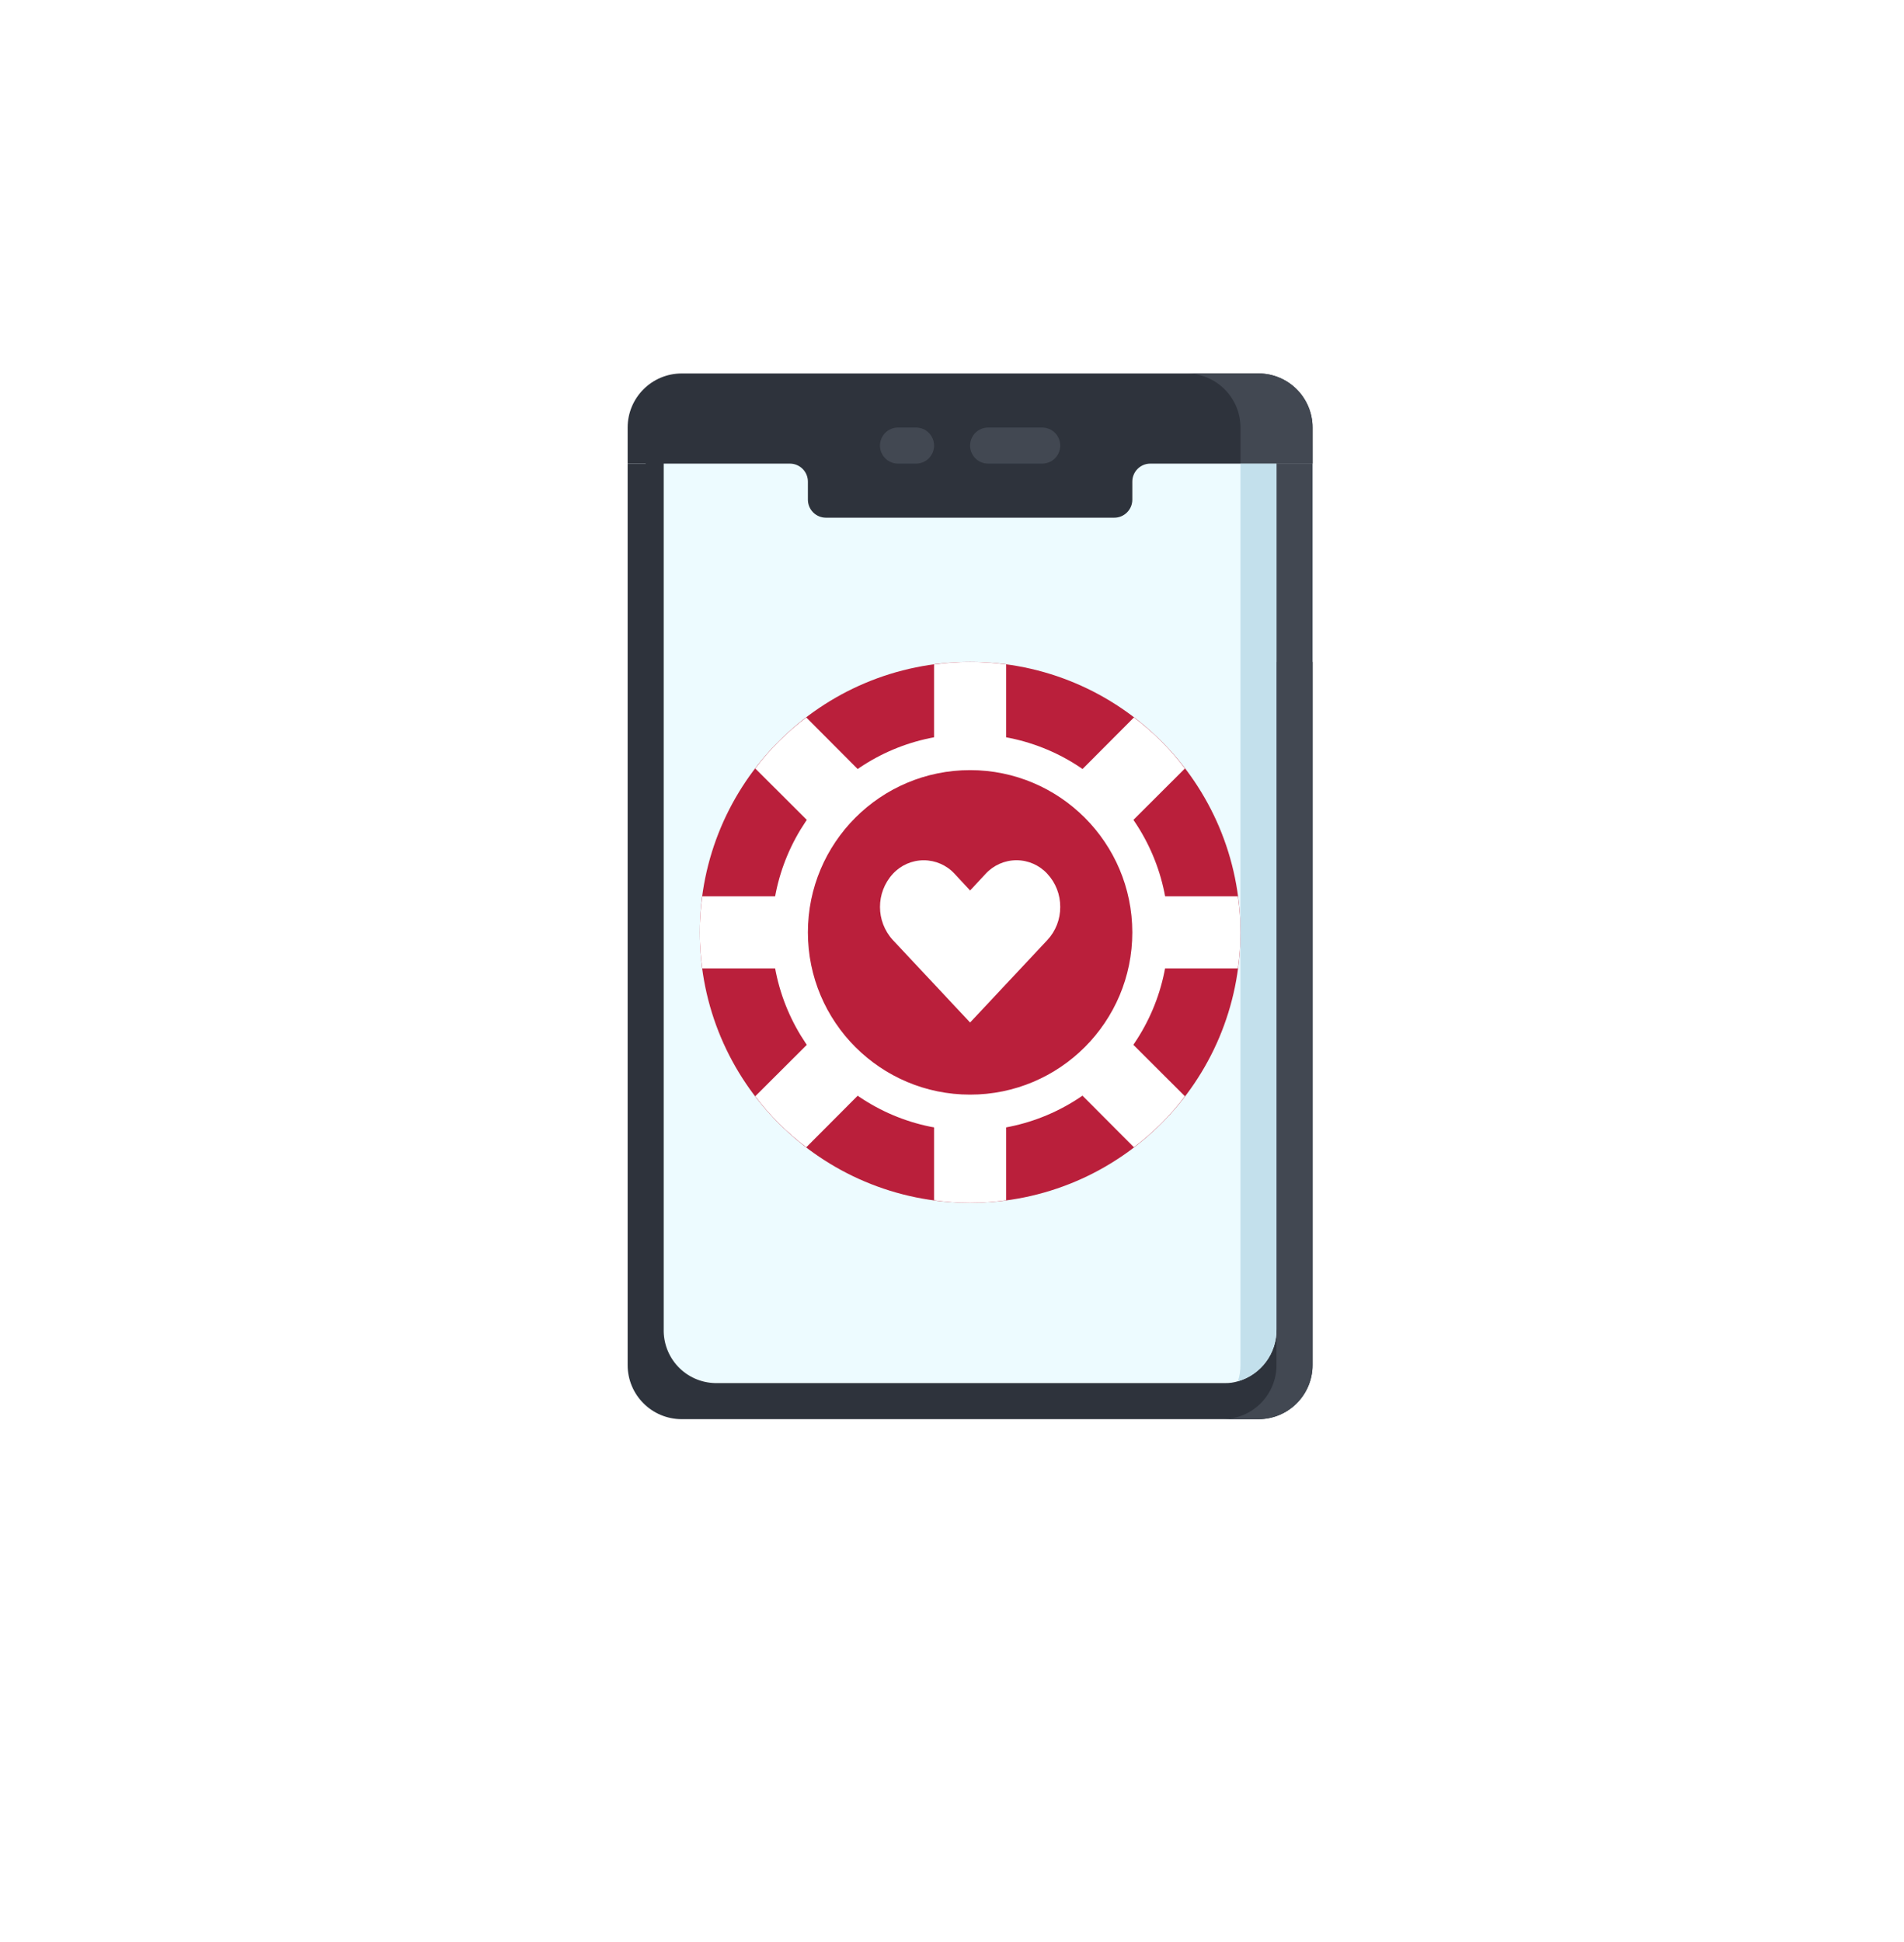<svg width="51" height="52" viewBox="0 0 51 52" fill="none" xmlns="http://www.w3.org/2000/svg">
<g filter="url(#filter0_d_476_170)">
<ellipse cx="25.5" cy="23.752" rx="23.5" ry="23.752" fill="white"/>
</g>
<g clip-path="url(#clip0_476_170)">
<path d="M35.157 11.931V36.552C35.157 37.352 34.509 38 33.709 38H18.261C17.461 38 16.812 37.352 16.812 36.552V11.931H21.157C21.424 11.931 21.64 12.147 21.64 12.414V12.896C21.64 13.163 21.856 13.379 22.123 13.379H29.847C30.113 13.379 30.33 13.163 30.33 12.896V12.414C30.33 12.147 30.546 11.931 30.812 11.931H35.157Z" fill="#EDFBFF"/>
<path d="M35.157 11.448V12.414H30.812C30.546 12.414 30.33 12.63 30.33 12.896V13.379C30.33 13.646 30.113 13.862 29.847 13.862H22.123C21.856 13.862 21.64 13.646 21.64 13.379V12.896C21.64 12.63 21.424 12.414 21.157 12.414H16.812V11.448C16.812 10.648 17.461 10 18.261 10H33.709C34.509 10 35.157 10.648 35.157 11.448Z" fill="#2E333C"/>
<path d="M33.226 24.965C33.226 28.965 29.985 32.207 25.985 32.207C21.986 32.207 18.744 28.965 18.744 24.965C18.744 20.966 21.986 17.724 25.985 17.724C29.985 17.724 33.226 20.966 33.226 24.965Z" fill="#BA1F3B"/>
<path d="M28.399 24.285C28.401 24.613 28.279 24.929 28.056 25.169L25.985 27.379L23.914 25.169C23.457 24.668 23.457 23.901 23.914 23.4C24.127 23.167 24.427 23.035 24.743 23.035C25.058 23.035 25.359 23.167 25.572 23.4L25.985 23.844L26.398 23.4C26.611 23.167 26.912 23.034 27.227 23.034C27.543 23.034 27.843 23.167 28.056 23.4C28.279 23.641 28.401 23.957 28.399 24.285Z" fill="white"/>
<path d="M23.32 28.992L21.597 30.72C21.081 30.329 20.621 29.87 20.23 29.354L21.959 27.63C22.316 28.171 22.779 28.634 23.32 28.992Z" fill="white"/>
<path d="M21.157 24.966C21.157 25.29 21.189 25.613 21.254 25.931H18.811C18.721 25.291 18.721 24.64 18.811 24H21.254C21.189 24.318 21.157 24.641 21.157 24.966Z" fill="white"/>
<path d="M23.32 20.939C22.779 21.297 22.316 21.76 21.959 22.301L20.23 20.577C20.621 20.061 21.081 19.601 21.597 19.211L23.32 20.939Z" fill="white"/>
<path d="M26.951 17.792V20.235C26.313 20.106 25.657 20.106 25.02 20.235V17.792C25.66 17.702 26.31 17.702 26.951 17.792Z" fill="white"/>
<path d="M31.739 20.577L30.011 22.301C29.654 21.76 29.191 21.297 28.65 20.939L30.373 19.211C30.889 19.601 31.349 20.061 31.739 20.577Z" fill="white"/>
<path d="M33.226 24.966C33.226 25.289 33.203 25.611 33.159 25.931H30.716C30.845 25.294 30.845 24.637 30.716 24H33.159C33.203 24.32 33.226 24.643 33.226 24.966Z" fill="white"/>
<path d="M31.739 29.354C31.349 29.87 30.889 30.329 30.373 30.72L28.65 28.992C29.191 28.634 29.654 28.171 30.011 27.63L31.739 29.354Z" fill="white"/>
<path d="M26.951 29.697V32.139C26.31 32.23 25.66 32.23 25.02 32.139V29.697C25.657 29.825 26.313 29.825 26.951 29.697Z" fill="white"/>
<path d="M35.157 17.724V36.552C35.157 37.352 34.509 38 33.709 38H18.261C17.461 38 16.812 37.352 16.812 36.552V12.414H17.295V11.931H17.778V35.586C17.768 35.96 17.906 36.323 18.163 36.594C18.421 36.866 18.775 37.024 19.149 37.034H32.821C32.935 37.036 33.049 37.019 33.159 36.986C33.78 36.807 34.204 36.233 34.192 35.586V17.724H35.157Z" fill="#2E333C"/>
<path d="M35.158 12.414V36.552C35.158 37.352 34.509 38 33.709 38H32.744C33.544 38 34.192 37.352 34.192 36.552V12.414H35.158Z" fill="#424852"/>
<path d="M35.158 11.448V12.414H33.227V11.448C33.227 10.648 32.578 10 31.778 10H33.709C34.509 10 35.158 10.648 35.158 11.448Z" fill="#424852"/>
<path d="M34.192 12.414V35.586C34.204 36.233 33.78 36.807 33.159 36.986C33.204 36.846 33.227 36.699 33.226 36.552V12.414H34.192Z" fill="#C3E0EC"/>
<path d="M24.537 12.414H24.054C23.788 12.414 23.571 12.198 23.571 11.931C23.571 11.664 23.788 11.448 24.054 11.448H24.537C24.803 11.448 25.02 11.664 25.02 11.931C25.02 12.198 24.803 12.414 24.537 12.414Z" fill="#424852"/>
<path d="M27.916 12.414H26.468C26.201 12.414 25.985 12.198 25.985 11.931C25.985 11.664 26.201 11.448 26.468 11.448H27.916C28.183 11.448 28.399 11.664 28.399 11.931C28.399 12.198 28.183 12.414 27.916 12.414Z" fill="#424852"/>
<path d="M25.985 30.276C23.052 30.276 20.675 27.898 20.675 24.965C20.675 22.033 23.052 19.655 25.985 19.655C28.918 19.655 31.296 22.033 31.296 24.965C31.292 27.897 28.917 30.272 25.985 30.276ZM25.985 20.621C23.586 20.621 21.64 22.566 21.64 24.965C21.64 27.365 23.586 29.31 25.985 29.31C28.385 29.31 30.33 27.365 30.33 24.965C30.327 22.567 28.384 20.623 25.985 20.621Z" fill="white"/>
</g>
<defs>
<filter id="filter0_d_476_170" x="0" y="0" width="51" height="51.505" filterUnits="userSpaceOnUse" color-interpolation-filters="sRGB">
<feFlood flood-opacity="0" result="BackgroundImageFix"/>
<feColorMatrix in="SourceAlpha" type="matrix" values="0 0 0 0 0 0 0 0 0 0 0 0 0 0 0 0 0 0 127 0" result="hardAlpha"/>
<feOffset dy="2"/>
<feGaussianBlur stdDeviation="1"/>
<feComposite in2="hardAlpha" operator="out"/>
<feColorMatrix type="matrix" values="0 0 0 0 0 0 0 0 0 0 0 0 0 0 0 0 0 0 0.03 0"/>
<feBlend mode="normal" in2="BackgroundImageFix" result="effect1_dropShadow_476_170"/>
<feBlend mode="normal" in="SourceGraphic" in2="effect1_dropShadow_476_170" result="shape"/>
</filter>
<clipPath id="clip0_476_170">
<rect width="28" height="28" fill="white" transform="translate(12 10)"/>
</clipPath>
</defs>
</svg>

